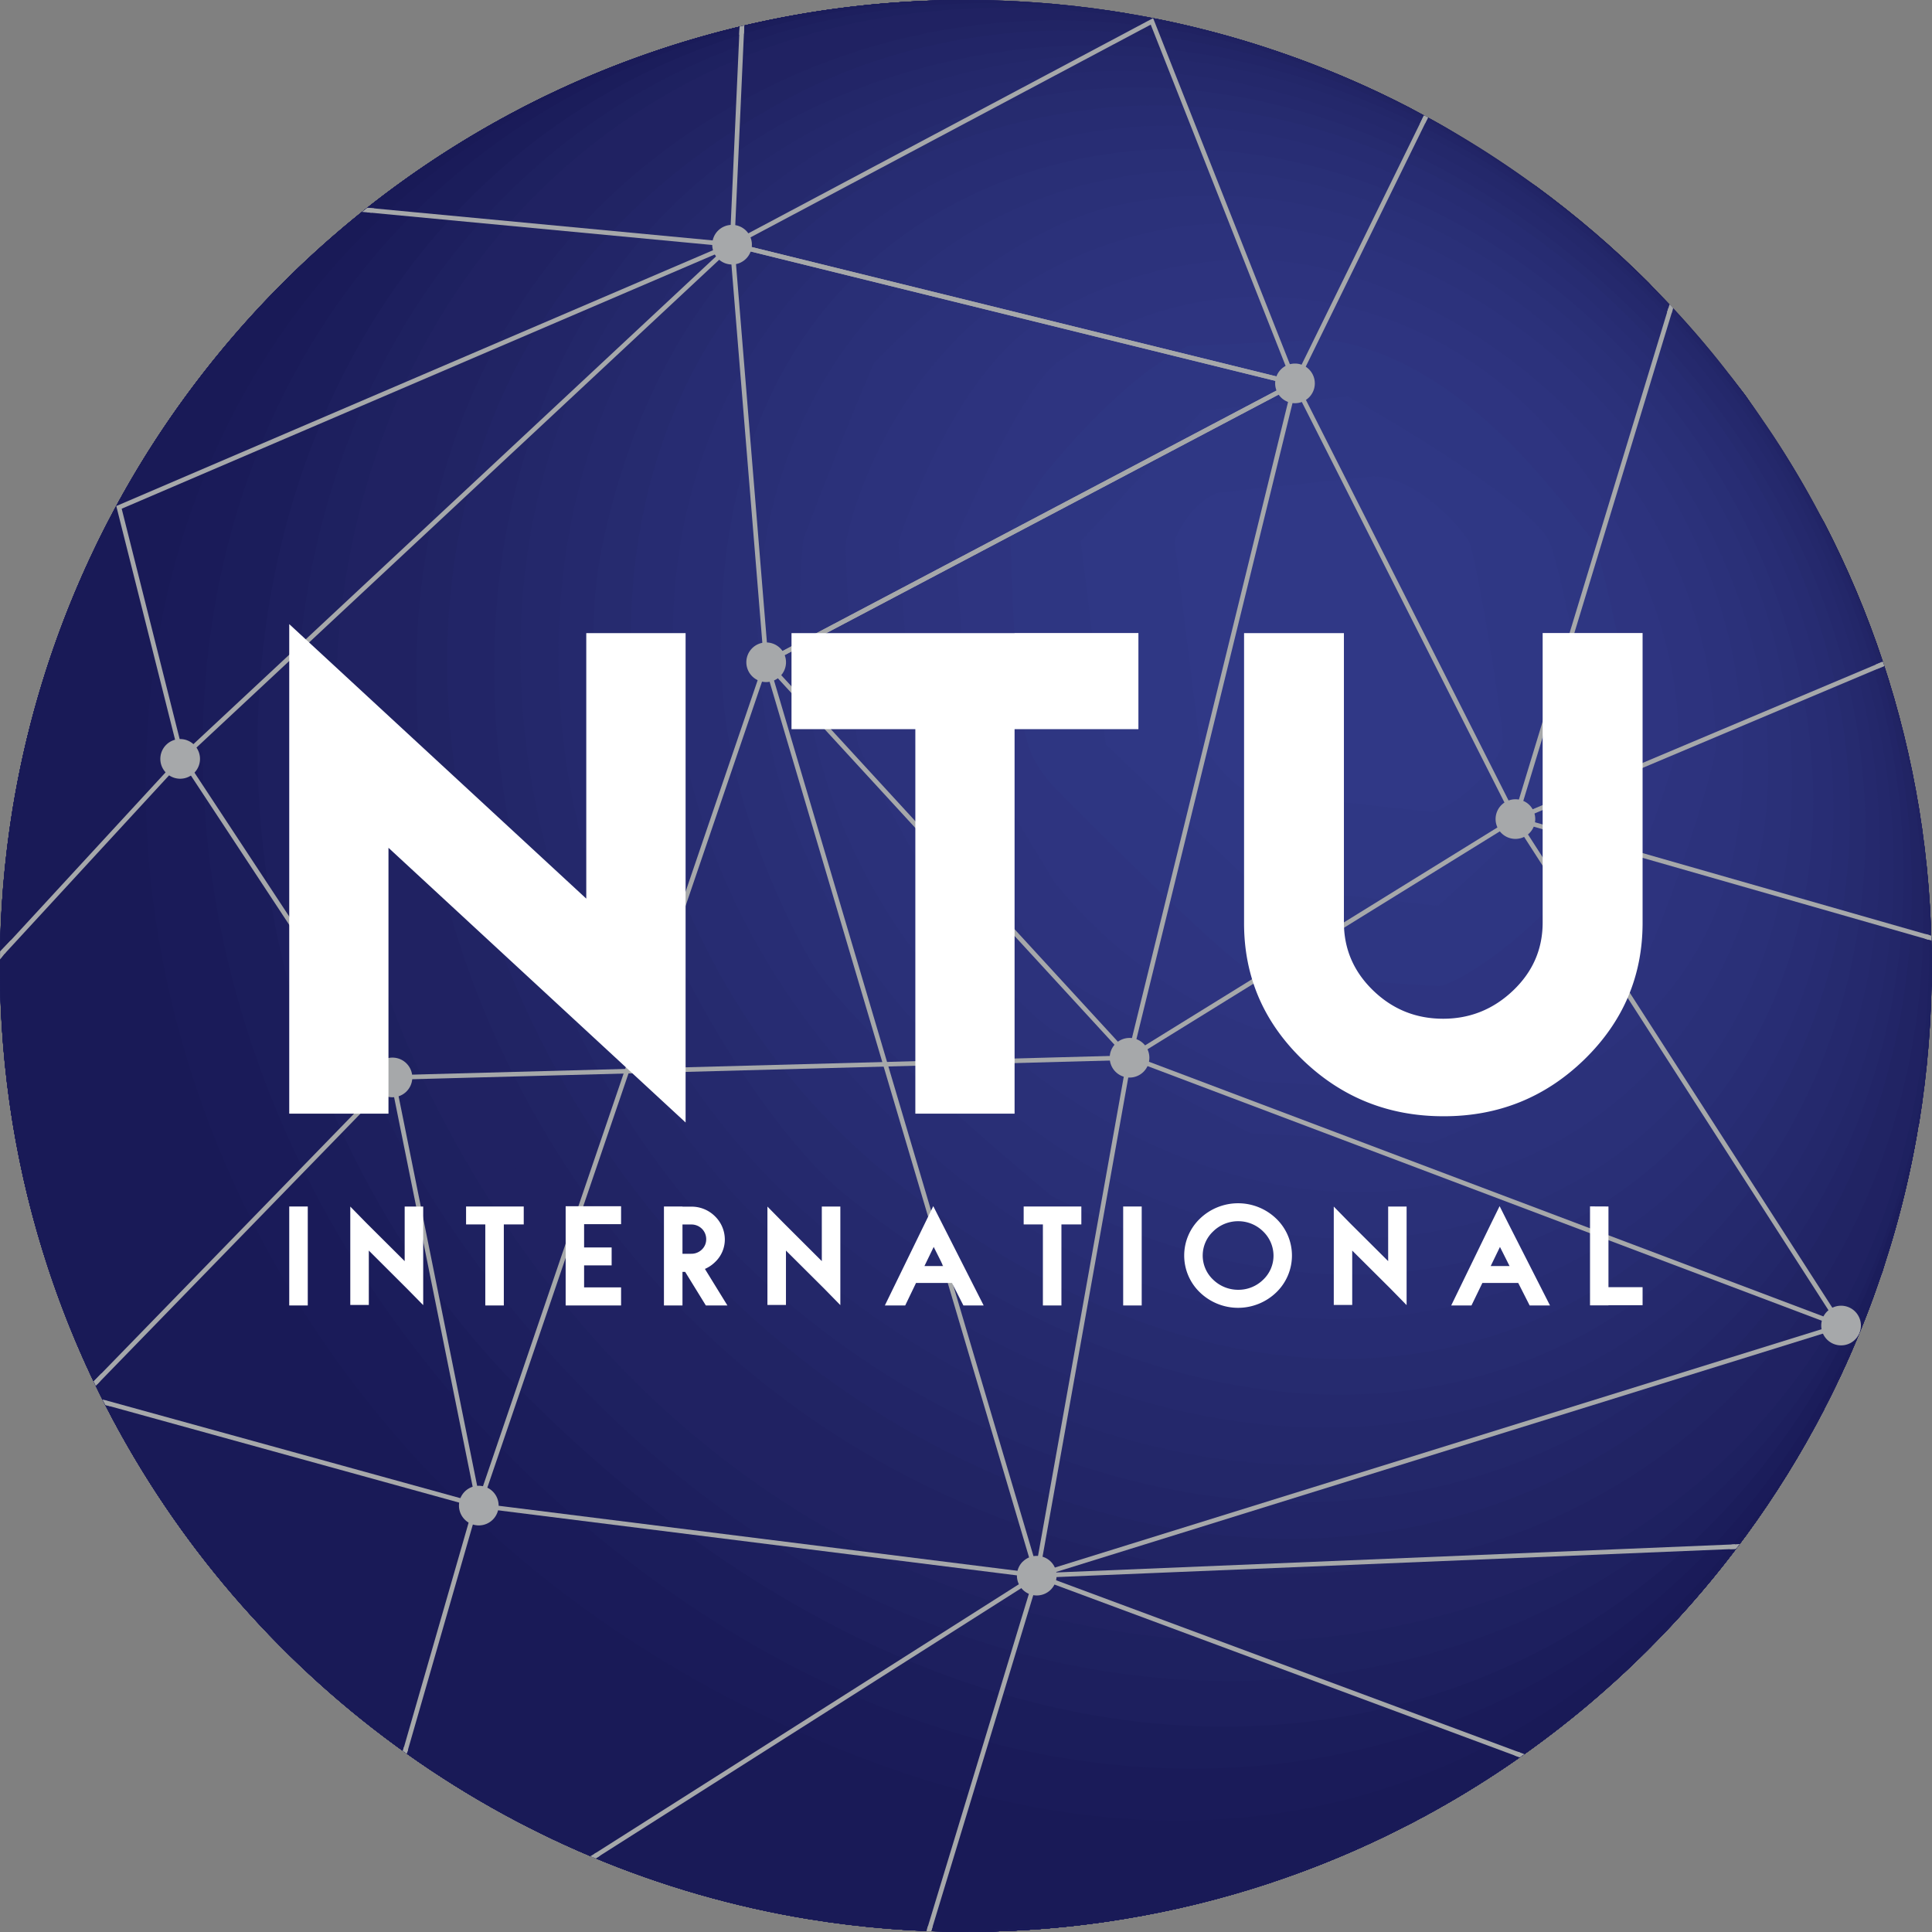 <svg xmlns="http://www.w3.org/2000/svg" viewBox="0 0 2231 2231" width="2231" height="2231">
  <rect x="0" y="0" width="2231" height="2231" fill="#808080" stroke="none"/>
  <defs>
    <clipPath id="a" transform="translate(-76.6 -569.8)">
      <path fill="none" d="M1192 2800.6a1122.7 1122.7 0 0 1-181-14.6 1110.3 1110.3 0 0 1-477.7-200.6A1119.9 1119.9 0 0 1 201 2197.8a1107.8 1107.8 0 0 1-109.9-331.6 1129.2 1129.2 0 0 1 0-361.9 1110.7 1110.7 0 0 1 200.6-477.9 1119.7 1119.7 0 0 1 387.6-332.2A1107 1107 0 0 1 1011 584.3a1122.7 1122.7 0 0 1 180.9-14.5c54.4 2.2 127.2 5.9 181 14.6 52.3 8.4 120.6 27.5 171.6 42.2a1109.3 1109.3 0 0 1 160 67.6 2474 2474 0 0 1 146.1 90.8 1121.5 1121.5 0 0 1 130 111.5c35 37.6 81.1 88.5 111.5 130 30.5 41.6 65.2 101.3 90.7 146.1a1108 1108 0 0 1 109.9 331.7 1129.2 1129.2 0 0 1 0 361.9c-10.6 52-25.6 121.3-42.3 171.6a1213 1213 0 0 1-30.8 81.6c-10 24-36.8 52.5-36.8 78.5A1116.8 1116.8 0 0 1 2092 2344c-16 20.1-36.5 47.6-53.2 67.2s-58.2 37-58.2 62.8a1118.6 1118.6 0 0 1-276.1 202.2 2474 2474 0 0 1-160 67.6 1108 1108 0 0 1-171.7 42.2 1992 1992 0 0 1-180.9 14.6Z"/>
    </clipPath>
    <clipPath id="b" transform="translate(-76.6 -569.8)">
      <path fill="none" d="M1192 2800.6a1122.7 1122.7 0 0 1-181-14.6 1110.3 1110.3 0 0 1-477.7-200.6A1119.9 1119.9 0 0 1 201 2197.8a1107.8 1107.8 0 0 1-109.9-331.6 1129.2 1129.2 0 0 1 0-361.9 1110.7 1110.7 0 0 1 200.6-477.9 1119.7 1119.7 0 0 1 387.6-332.2A1107 1107 0 0 1 1011 584.3a1122.7 1122.7 0 0 1 180.9-14.5c616 0 1115.2 499.3 1115.2 1115.5S1808 2800.6 1192 2800.6Z"/>
    </clipPath>
    <clipPath id="c" transform="translate(-76.6 -569.8)">
      <path fill="none" d="M2307.3 1685.3a1124.1 1124.1 0 0 0-14.5-181 1108 1108 0 0 0-110-331.7c-25.5-45-60.2-104.6-90.7-146.2-30.3-41.5-76.5-92.3-111.4-130a1121.5 1121.5 0 0 0-130-111.4 2474 2474 0 0 0-146.2-90.7 1109.3 1109.3 0 0 0-160-67.6c-50.9-14.8-119.2-33.9-171.6-42.3a1118.6 1118.6 0 0 0-180.9-14.6c616 0 1115.2 499.3 1115.2 1115.5S1808 2800.6 1192 2800.6a2494 2494 0 0 0 181-14.6 1109.2 1109.2 0 0 0 171.6-42.2 2459.8 2459.8 0 0 0 160-67.7 1118.6 1118.6 0 0 0 276-202.1 2473 2473 0 0 0 111.6-130 1116.8 1116.8 0 0 0 90.7-146.2c22.1-47.1 51.2-110.5 67.6-160 16.7-50.3 31.6-119.6 42.3-171.6a1123.8 1123.8 0 0 0 14.5-181Z"/>
    </clipPath>
  </defs>
  <g style="isolation:isolate">
    <g clip-path="url(#a)" style="isolation:isolate">
      <path fill="#1b1d5b" d="M1115.4 2230.9a2494 2494 0 0 0 181-14.6A1109.2 1109.2 0 0 0 1468 2174a2459.8 2459.8 0 0 0 160-67.6 1118.6 1118.6 0 0 0 276-202.2 2473 2473 0 0 0 111.6-130 1116.8 1116.8 0 0 0 90.7-146.1c66.1-140.8 78.4-178 109.9-331.7a1129.2 1129.2 0 0 0 0-361.8 1108 1108 0 0 0-110-331.7c-75.5-133-98.2-164-202.1-276.2a1121.5 1121.5 0 0 0-130-111.4 2474 2474 0 0 0-146.1-90.8A1109.3 1109.3 0 0 0 1468 57C1316 13 1276.4 6.6 1115.4.1a1122.7 1122.7 0 0 0-181 14.6 1110.5 1110.5 0 0 0-477.8 200.6 1119.9 1119.9 0 0 0-332.1 387.6 1108 1108 0 0 0-110 331.8 1129.2 1129.2 0 0 0 0 361.8 1110.5 1110.5 0 0 0 200.7 477.8 1119.9 1119.9 0 0 0 387.6 332.2 1107.4 1107.4 0 0 0 331.7 109.8 1122.7 1122.7 0 0 0 180.9 14.7"/>
      <path fill="#1b1d5b" d="M1115.4 2230.9c-12 0-22-.2-25.9-.3q13 .3 26 .3M934.5 14.6a1110.5 1110.5 0 0 0-477.9 200.7 1119.9 1119.9 0 0 0-332.1 387.5A1107.5 1107.5 0 0 0 16.8 921.7C159.6 198.6 1150.5-99.6 1792 840c328.4 480.9 108.5 1383.2-676.7 1390.8l91.5-3.7 89.4-10.9a1109.2 1109.2 0 0 0 171.6-42.3 2459.8 2459.8 0 0 0 160-67.6 1118.6 1118.6 0 0 0 276.2-202.2 2473 2473 0 0 0 111.5-130 1116.8 1116.8 0 0 0 90.7-146.1 2471.6 2471.6 0 0 0 67.6-160l24.4-84.5 17.9-87.1a1129.2 1129.2 0 0 0 0-361.9 1108 1108 0 0 0-110-331.7 2485 2485 0 0 0-90.6-146.2l-53.3-67.1-58.2-62.9a1121.5 1121.5 0 0 0-130-111.4 2474 2474 0 0 0-146.1-90.8A1109.3 1109.3 0 0 0 1468 57c-51-14.7-119.7-31.6-171.7-42.3l-89.3-11-91.6-3.7a1122.7 1122.7 0 0 0-181 14.6"/>
      <path fill="#1a1b59" d="M934.5 14.6a1110.5 1110.5 0 0 0-477.9 200.7A1116.4 1116.4 0 0 0 65.8 737.1c311.8-817 1447.7-693 1841.4 201 234.9 533.3 4.8 1196-654.7 1284.4l43.8-6.3a1109.2 1109.2 0 0 0 171.6-42.2 2459.8 2459.8 0 0 0 160-67.7 1118.6 1118.6 0 0 0 276.2-202.2 2473 2473 0 0 0 111.5-130 1116.8 1116.8 0 0 0 90.7-146.1 2471.6 2471.6 0 0 0 67.6-160l24.4-84.5 17.9-87.1a1129.2 1129.2 0 0 0 0-361.9 1108 1108 0 0 0-110-331.7 2485 2485 0 0 0-90.6-146.2l-53.3-67.1-58.2-62.9a1121.5 1121.5 0 0 0-130-111.4 2474 2474 0 0 0-146.1-90.8A1109.3 1109.3 0 0 0 1468 57c-51-14.7-119.7-31.6-171.7-42.3l-89.3-11-91.6-3.7a1122.7 1122.7 0 0 0-181 14.6"/>
      <path fill="#191a57" d="M934.5 14.6a1110.5 1110.5 0 0 0-477.9 200.7 1122 1122 0 0 0-241.4 241.4q-26.7 36.5-50.5 75c485.6-761.5 1624-407 1874 583.8 97.5 386.6-89 888-569.7 1058.2l81.6-30.9 77.4-36.4a1118.6 1118.6 0 0 0 276-202.2 2473 2473 0 0 0 111.6-130 1116.8 1116.8 0 0 0 90.7-146.1 2471.6 2471.6 0 0 0 67.6-160l24.4-84.5 17.9-87.1a1129.2 1129.2 0 0 0 0-361.9 1108 1108 0 0 0-110-331.7 2485 2485 0 0 0-90.6-146.2l-53.3-67.1-58.2-62.9a1121.5 1121.5 0 0 0-130-111.4 2474 2474 0 0 0-146.1-90.8A1109.3 1109.3 0 0 0 1468 57c-51-14.7-119.7-31.6-171.7-42.3l-89.3-11-91.6-3.7a1122.7 1122.7 0 0 0-181 14.6"/>
      <path fill="#1d1f5e" d="M0 1115.5a1123.8 1123.8 0 0 0 14.6 181 1110.5 1110.5 0 0 0 200.6 477.8 1119.9 1119.9 0 0 0 387.6 332.1 1107.5 1107.5 0 0 0 302.5 104.7c760 140.2 1252.7-655.5 836.8-1351.4-451-754.5-1488.2-755-1707.5-.7C24 895.7 5.3 974.8.2 1091.5l-.2 24"/>
      <path fill="#1e2160" d="M14.6 1296.4a1110.5 1110.5 0 0 0 200.6 477.8 1119.9 1119.9 0 0 0 387.6 332.2 1109 1109 0 0 0 111.4 50.2c843 312.5 1323.5-521.5 1052.1-1121.7C1360.2 136.4 342.7 128.2 58.1 821c-36.4 88.6-73.8 241.6-44.8 467l1.3 8.3"/>
      <path fill="#202262" d="M124.5 1628a1121.2 1121.2 0 0 0 332.2 387.7q20.3 15 41.4 29c750.7 471.9 1435.7-114.6 1273.2-840.1-169.4-756.4-1239-1170.5-1658-456-191.7 327-76 661-38 770.7a1111 1111 0 0 0 49.2 108.8"/>
      <path fill="#212464" d="M418.6 1985.8c649.6 513.8 1399.7 55 1337.7-614.5-74.4-803-1097.6-1263.6-1564-704.2-310.6 372.3-206.9 976.2 226.3 1318.7"/>
      <path fill="#222567" d="M423 1985.8c640 497.2 1360 40.8 1287.5-614.5C1620.5 557 611 141 167.5 735.4-102 1096.4 15 1669.1 422.9 1985.8"/>
      <path fill="#232769" d="M430.9 1985.8c575.5 441.7 1313.8 74.1 1234.4-614.5-85-737-1068-1221.8-1518.5-565.4-208.8 304.3-144.5 851 284 1180"/>
      <path fill="#24286b" d="M261 1813.1c456.3 555.4 1242 435.4 1356-207C1744.8 886 831.7 246.2 296.8 680.8-22.6 940.5-38.7 1448.4 261 1813.1"/>
      <path fill="#25296d" d="M271.6 1813.1c441.7 527.9 1197.7 407.9 1304.6-207 113-650.7-730.8-1348.2-1296.5-870.5-284 239.9-287.8 743.4-8.1 1077.5"/>
      <path fill="#262b6f" d="M284.6 1813.1c425.5 499 1149.5 379 1249.6-207 70.6-413.8-278.3-754.1-282-756.7-380.8-268.5-641.7-296-930.6-98.1C15.8 960.6-2.2 1476.7 284.6 1813"/>
      <path fill="#272c72" d="M300 1813.1c439.5 508.7 1105 305.1 1191-207 95.2-566.7-605-1200.2-1122.7-843.4C2.4 1014.6 37.6 1509.3 300 1813"/>
      <path fill="#282d74" d="M317.8 1813.1c404.3 466.7 1048.1 273.4 1129-207 90.2-535-596.4-1146.7-1089-793.7-303.4 217.3-321.6 675.5-40 1000.7"/>
      <path fill="#292f76" d="M264.6 1713.9c368.1 541.2 1049.9 394 1135.4-107.9 82.9-486.2-495.9-1037.7-991.4-786-258.4 131.3-377.6 550.4-144 894"/>
      <path fill="#2a3078" d="M365.3 1813.1c353.9 369.6 907.3 253.5 986.9-207 95.2-551.2-587.3-979.2-952.2-733.4-366 246.7-252.9 712.6-34.7 940.4"/>
      <path fill="#2b317a" d="M394 1813.1c39.8 41 289.7 238.2 517.6 186.3 101.3-23 342.1-107.6 391.8-393.4 85.3-490.9-527.9-942.7-911.2-671.4C118.8 1128 119.6 1530.4 394 1813"/>
      <path fill="#2c327c" d="M413.6 1799.8c2 2.3 245.8 219 484.9 164 301.9-69.7 354.8-355 355.3-357.8 2.1-13.8-10.4-226.6-13.9-234.7-1-2.5-111.4-250.7-226.5-331.5-290.2-203.6-501-135.4-626.7-42.2-4.1 3-393.3 326.7 27 802.2"/>
      <path fill="#2d337e" d="M341 1663c130 178.4 260.6 278 543.6 259 1 0 128.7-33.7 202.1-108.9l106.5-207c.7-3.3-16.8-231.5-18-234.8-.8-2-145.8-254.4-162-265.2-110.4-74.2-369-248-629.8-44.4-88.8 69.3-213.8 366-42.3 601.4"/>
      <path fill="#2e3480" d="M526 1813.1c29.2 23.5 283.6 151 482.9 0 52-39.4 119.3-205.7 119.6-207 .3-1-18.6-233.6-19-234.8-32.5-99.7-184.3-281.3-327.4-327.8l-211.2-12.6c-1.4.3-164.2 69-188.1 104C262.6 1310.2 237.2 1580.6 526 1813"/>
      <path fill="#2e3682" d="M510.5 1745.3c204.8 169.1 383.6 69 385.3 67.8l131.4-133.4c15.6-19.2 28.8-50.3 36.7-73.7l-19.5-234.8c-19.7-60.5-261.1-265.3-263-265.7l-212-13c-83.4 29.8-181 153-181.8 154-79.8 126-49.5 356.3 123 498.8"/>
      <path fill="#2f3784" d="M468 1638.6c9.8 9 202.6 134.8 206.3 134.6l167.8-16L982.6 1606l-28.8-234.8-171.3-162.7-212-23.5c-1.5.4-168.4 149.7-176.6 186.3-.4 1.6 11.5 209.5 74.2 267.3"/>
      <path fill="#303886" d="m644.5 1680.8 179.6-18.7c21.5-7 43.4-34.5 50.1-56l-29-234.8c-16.6-17.4-35.3-48.2-58.5-55l-210.5-23.1c-32 10.7-69.7 46.2-80.7 78-4 11.8 30 215.8 39.2 234.8 17.3 36 71.1 65.3 109.8 74.7"/>
    </g>
    <g clip-path="url(#b)" style="isolation:isolate">
      <path fill="#202262" d="M1115.4 2230.9a1122.7 1122.7 0 0 1-181-14.6 1110.3 1110.3 0 0 1-477.7-200.6A1119.9 1119.9 0 0 1 124.5 1628a1107.8 1107.8 0 0 1-109.9-331.7 1129.2 1129.2 0 0 1 0-361.8 1110.7 1110.7 0 0 1 200.6-478 1119.7 1119.7 0 0 1 387.6-332.1A1107 1107 0 0 1 934.5 14.6a1122.7 1122.7 0 0 1 181-14.6c615.8 0 1115.1 499.4 1115.1 1115.5S1731.3 2231 1115.4 2231"/>
      <path fill="#202262" d="M1672.1 148.7c-851-450.1-1414.4 305.5-1191.2 964 254.6 751.4 1296.4 1060 1671.2 305.1 33.1-66.7 132.5-311.1 21-656.7a1114.7 1114.7 0 0 1 57.5 354.4c0 616-499.3 1115.4-1115.2 1115.4a1122.7 1122.7 0 0 1-181-14.6 1110.3 1110.3 0 0 1-477.8-200.6A1119.9 1119.9 0 0 1 124.5 1628a1107.8 1107.8 0 0 1-110-331.7 1129.2 1129.2 0 0 1 0-361.8 1110.7 1110.7 0 0 1 200.7-478 1119.7 1119.7 0 0 1 387.6-332.1A1107 1107 0 0 1 934.5 14.6a1122.7 1122.7 0 0 1 181-14.6 1110 1110 0 0 1 556.7 148.7"/>
      <path fill="#1e2160" d="M1485 62.7C643.7-205.5 151.5 583.5 502.6 1275.2c426.3 839.7 1468.7 781.9 1683.5 96 56.5-180.3 41.6-333.1 34.5-406.5a1125.3 1125.3 0 0 1 10 150.8c0 616-499.2 1115.4-1115.1 1115.4a1122.7 1122.7 0 0 1-181-14.6 1110.3 1110.3 0 0 1-477.8-200.6A1119.9 1119.9 0 0 1 124.5 1628a1107.8 1107.8 0 0 1-110-331.7 1129.2 1129.2 0 0 1 0-361.8 1110.7 1110.7 0 0 1 200.7-478 1119.7 1119.7 0 0 1 387.6-332.1 1107 1107 0 0 1 331.7-110A1123 1123 0 0 1 1485 62.8"/>
      <path fill="#1d1f5e" d="M1311.8 17.3C454-120.7 82 807.5 537.9 1441.7c563.2 783.2 1538.3 578.3 1676.1-150.8 8.3-44 13.3-103.4 16.3-148-14.6 603.4-508.2 1088-1115 1088a1122.7 1122.7 0 0 1-180.8-14.6 1110.3 1110.3 0 0 1-477.9-200.6 1119.9 1119.9 0 0 1-332.1-387.6 1107.8 1107.8 0 0 1-110-331.6 1129.2 1129.2 0 0 1 0-362 1110.7 1110.7 0 0 1 200.7-477.8 1119.7 1119.7 0 0 1 387.6-332.2A1107 1107 0 0 1 934.5 14.6a1127.7 1127.7 0 0 1 377.3 2.7"/>
      <path fill="#1b1d5b" d="M1115.4 2230.9a1122.7 1122.7 0 0 1-181-14.6 1110.3 1110.3 0 0 1-477.7-200.6A1119.9 1119.9 0 0 1 124.5 1628a1107.8 1107.8 0 0 1-109.9-331.7 1129.2 1129.2 0 0 1 0-361.8 1110.7 1110.7 0 0 1 200.6-478 1119.7 1119.7 0 0 1 387.6-332.1A1107 1107 0 0 1 934.5 14.6a1122.7 1122.7 0 0 1 181-14.6h-.2C261.6 14.3 51.6 1051.1 602 1606c672.4 678 1461.8 396.6 1612.5-300.6-90.1 525.6-548 925.5-1099 925.5"/>
      <path fill="#1a1b59" d="M1115.4 2230.9a1122.7 1122.7 0 0 1-181-14.6 1110.3 1110.3 0 0 1-477.7-200.6A1119.9 1119.9 0 0 1 124.5 1628a1107.8 1107.8 0 0 1-109.9-331.7 1129.2 1129.2 0 0 1 0-361.8 1110.7 1110.7 0 0 1 200.6-478 1119.7 1119.7 0 0 1 387.6-332.1A1107 1107 0 0 1 934.5 14.6q17.2-2.8 34.5-5C107.4 137-32 1232.5 739.4 1813 1284 2223 1940 2067.5 2172 1473.7 2022.7 1914 1606 2231 1115.4 2231"/>
      <path fill="#191a57" d="M1115.4 2230.9a1122.7 1122.7 0 0 1-181-14.6 1110.3 1110.3 0 0 1-477.7-200.6A1119.9 1119.9 0 0 1 124.5 1628a1107.8 1107.8 0 0 1-109.9-331.7 1129.2 1129.2 0 0 1 0-361.8 1110.7 1110.7 0 0 1 200.6-478 1119.7 1119.7 0 0 1 387.6-332.1A1108 1108 0 0 1 732 67.6C-85.6 395 5.1 1557.1 881.2 1980.6c731 353.4 1110.7-158.7 1209.7-324a1114.9 1114.9 0 0 1-975.5 574.3"/>
      <path fill="#212464" d="M2116.6 625c340.4 708.2-200.3 1381.3-918.4 1143.3-765-253.8-981.2-1304-340.1-1652.7 473.6-257.6 1043.4 61.7 1258.5 509.3"/>
      <path fill="#222567" d="M2113.5 625c322.4 680.6-232 1348-912.5 1098.4-692-253.8-978.3-1242.6-290.3-1610 401.2-214.3 974.5 29.5 1202.8 511.5"/>
      <path fill="#232769" d="M2108 625c312.6 668.4-236.7 1307.6-904.3 1052-770-294.7-822.3-1318-240.2-1563.6 467-197.1 957.6 112 1144.5 511.5"/>
      <path fill="#24286b" d="M2173.6 859.7c115.6 636.6-553.5 1113-1190.4 642.1-539-398.5-530.3-1288.7 169.3-1426 400.6-78.5 922.4 240 1021.1 784"/>
      <path fill="#25296d" d="M2161.5 859.7C2256.3 1495 1612 1923 980.7 1442.4 463.7 1049 538 143.1 1242.7 84c374.3-31.5 846.7 293.6 918.7 775.8"/>
      <path fill="#262b6f" d="M2147.3 859.7c76 565.6-495.2 1054.2-1168.8 521.9-113.9-90-347.2-456-282-756.7 94-432.8 422.6-508.8 559.5-521.4 401-36.9 834.1 330.6 891.3 756.2"/>
      <path fill="#272c72" d="M2131.2 859.7c62.3 521.3-472.8 987.4-1088.3 511.5-475.8-367.8-420.4-1174.5 226.4-1246C1662.1 82 2081 438.9 2131.2 859.8"/>
      <path fill="#282d74" d="M2113.1 859.7c59.8 560.5-533.1 866.5-991.2 511.5-564.7-437.5-382.3-1155 160.4-1222 376.1-46.5 787.6 305.5 830.8 710.5"/>
      <path fill="#292f76" d="M2080.2 791.7c97 476.8-334.2 862.2-865.6 589.5-1.6-.9-224.4-185.4-275-265.7-1-1.6-100.5-164.2-106.6-340-13.3-388 208.1-525 341.3-572 370.1-130.7 818.8 160.6 905.9 588.2"/>
      <path fill="#2a3078" d="M2068.2 859.7c30 515.7-482.4 714.7-852.4 460.6-531.5-365-395.1-1045.6 91.5-1118 354.8-52.9 738.9 279 761 657.4"/>
      <path fill="#2b317a" d="M2041.5 859.7c17.2 412.2-406.4 687-824.8 396.6-77.1-53.5-326-257.3-289.3-631.4.7-7.7 79-203.2 82.9-207.1 162-163.2 267.3-179.6 307-185.8 373.4-58 710.3 296.7 724.2 627.7"/>
      <path fill="#2c327c" d="M2012.6 859.7c8.6 306.7-204.6 395.6-360.3 460.4l-207.9-11.3-227-117.6c-115.7-82-225.5-329-226.6-331.5-3.4-8-15.8-218.7-13.8-234.8.4-2.8 54.3-289.4 355.3-357.8C1592.7 208 2001 450 2012.6 859.7"/>
      <path fill="#2d337e" d="M1981.6 859.7c-1.4 35-69 233.4-87.2 255.8-22 27.2-73.7 91-237.5 145.1l-209.8-12c-1.9-.6-226.7-117-239.2-133.1l-152.3-255.8c-1-2.7-18.7-233.1-18.1-234.8 19.1-55.2 72.5-190 154.4-248.3 13.5-9.6 136.3-93.3 297.6-73.8 166 20.1 480.9 204 492.1 556.9"/>
      <path fill="#2e3480" d="M1937 859.7c-2 27.4-73.5 217.4-89 236.5-35.9 44-186.8 103.6-188.1 103.9l-211.2-12.6a547.7 547.7 0 0 1-231.5-169.5l-96-158.3c-.4-1.5-19.3-234.1-19-234.8 3.2-7.3 78.7-179.2 119.6-207.1 33.3-22.7 134.6-91.8 289-71.6 297.2 39 437.5 359.7 426.3 513.5"/>
      <path fill="#2e3682" d="M1888.7 859.7c-14 151.7-194.8 276.6-227.4 278.9l-211.9-13.1c-39.6-20.6-232.2-216.4-233.6-218-33-40.1-41-49.6-49-282.6-.8-24.6 23.9-52.6 36.7-73.7.7-1 85.7-111.4 168-151.5L1531 392c145.5 19.6 251.7 158.4 308.7 233 10 13 51.2 210.6 49 234.8"/>
      <path fill="#2f3784" d="M1837 859.7c-3 31-175 185.8-176.6 186.3l-212.2-23.5L1277 859.7 1248 625l140.5-151.1 167.8-16.1c1.5 0 206.4 115.3 232.6 167.2 11.1 22 50 212.9 47.9 234.8"/>
      <path fill="#303886" d="M1735.2 859.7c-11.2 31.8-48.7 67.5-80.7 78.1L1444 914.7c-23.1-6.7-41.9-37.5-58.5-55l-29-234.8c6.5-21.6 28.7-49 50.1-56l179.6-18.8c39.9 0 87.8 41.6 110 74.8 7.4 11.2 42.8 224 39 234.8"/>
      <path fill="#1b1d5b" d="M1137 .3c-7.1-.2-14.4-.3-21.6-.3q10.9 0 21.7.3"/>
    </g>
    <g clip-path="url(#c)" style="isolation:isolate">
      <path fill="#202262" d="M2230.8 1115.5a1123.8 1123.8 0 0 1-14.6 181c-31.5 153.6-43.8 190.8-110 331.6a1116.8 1116.8 0 0 1-90.6 146.2 2506 2506 0 0 1-111.5 130 1118.6 1118.6 0 0 1-276.1 202.2 2474 2474 0 0 1-160 67.6 1108 1108 0 0 1-171.7 42.2 2494 2494 0 0 1-181 14.5c616 0 1115.3-499.3 1115.3-1115.3S1731.3 0 1115.4 0c161 6.5 200.5 12.9 352.6 56.9a1109.3 1109.3 0 0 1 160 67.6 2474 2474 0 0 1 146.1 90.7 1121.5 1121.5 0 0 1 130 111.5c104 112.2 126.6 143.1 202.2 276.1a1108 1108 0 0 1 110 331.8 1124.1 1124.1 0 0 1 14.5 181"/>
      <path fill="#202262" d="M2173.9 762.9a1108.2 1108.2 0 0 1 42.3 171.7 1129.2 1129.2 0 0 1 0 361.8c-10.7 52-27.6 120.7-42.3 171.7l-30.8 81.6-36.8 78.4a1116.8 1116.8 0 0 1-90.7 146.2 2506 2506 0 0 1-111.5 130 1118.6 1118.6 0 0 1-276.1 202.2 2474 2474 0 0 1-160 67.6 1108 1108 0 0 1-171.7 42.2c-54 6.5-126.5 12.3-181 14.5 616 0 1115.3-499.3 1115.3-1115.3A1114.7 1114.7 0 0 0 2173 761l-24.4-66.4q13.7 33.6 25.2 68.2M1296.3 14.6c52 10.6 120.7 27.5 171.6 42.3a1109.3 1109.3 0 0 1 160 67.6c28.4 16.1 66.5 37.2 94 54.7l-49.8-30.5A1110 1110 0 0 0 1115.4 0c54.4 2.2 127.1 5.8 180.9 14.6"/>
      <path fill="#1e2160" d="M2216.2 934.6a1129.2 1129.2 0 0 1 0 361.8c-10.7 52-27.6 120.7-42.3 171.7l-30.8 81.6-36.8 78.4a1116.8 1116.8 0 0 1-90.7 146.2 2506 2506 0 0 1-111.5 130 1118.6 1118.6 0 0 1-276.1 202.2 2474 2474 0 0 1-160 67.6 1108 1108 0 0 1-171.7 42.2c-54 6.5-126.5 12.3-181 14.5 616 0 1115.3-499.3 1115.3-1115.3a1125.3 1125.3 0 0 0-10.1-150.9l-7-46 2.7 15.9M1296.3 14.6c52 10.6 120.7 27.5 171.6 42.3q21.5 7.1 42.6 15.1l-25.4-9.3A1113.3 1113.3 0 0 0 1115.4 0c54.4 2.2 127.2 5.8 181 14.6"/>
      <path fill="#1d1f5e" d="M2230.8 1115.5a1123.8 1123.8 0 0 1-14.6 181 2526 2526 0 0 1-42.3 171.6l-30.8 81.6-36.8 78.4a1116.8 1116.8 0 0 1-90.7 146.2 2506 2506 0 0 1-111.5 130 1118.6 1118.6 0 0 1-276.1 202.2 2474 2474 0 0 1-160 67.6 1108 1108 0 0 1-171.7 42.2c-54 6.5-126.5 12.3-181 14.5 606.8 0 1100.4-484.6 1115-1088 .2-11.5.5-26.9.4-38.4v11M1296.3 14.6l27.7 4.9-12.2-2.3A1121.5 1121.5 0 0 0 1115.4 0c54.4 2.2 127 6.6 181 14.6"/>
      <path fill="#1b1d5b" d="M2216.2 1296.4c-10.7 52-27.6 120.7-42.3 171.7l-30.8 81.6-36.8 78.4a1116.8 1116.8 0 0 1-90.7 146.2 2506 2506 0 0 1-111.5 130 1118.6 1118.6 0 0 1-276.1 202.2 2474 2474 0 0 1-160 67.6 1108 1108 0 0 1-171.7 42.2c-54 6.5-126.5 12.3-181 14.5 551.2 0 1009-399.9 1099.2-925.4l5.4-34q-1.7 12.5-3.7 25M1141.1.3l-4-.1q-10.8-.2-21.7-.2 13 0 25.8.2"/>
      <path fill="#1a1b59" d="M2173.9 1468a2457.5 2457.5 0 0 1-67.6 160 1116.8 1116.8 0 0 1-90.7 146.3 2506 2506 0 0 1-111.5 130 1118.6 1118.6 0 0 1-276.1 202.2 2474 2474 0 0 1-160 67.6 1108 1108 0 0 1-171.7 42.2c-54 6.5-126.5 12.3-181 14.5 490.7 0 907.3-316.8 1056.5-757.1l8.3-25q-3 9.7-6.2 19.3"/>
      <path fill="#191a57" d="M2015.6 1774.3a2506 2506 0 0 1-111.5 130 1118.6 1118.6 0 0 1-276.1 202.2 2474 2474 0 0 1-160 67.6 1108 1108 0 0 1-171.7 42.2c-54 6.5-126.5 12.3-181 14.5 419.7 0 785.2-231.8 975.6-574.3l9.5-17.3a1117.2 1117.2 0 0 1-84.8 135"/>
    </g>
  </g>
  <path fill="none" stroke="#a6a8aa" stroke-miterlimit="10" stroke-width="5.3" d="m884.8 764.7 312.5 1054.7-644.4-80.8 331.9-973.9z"/>
  <path fill="#a6a8aa" d="M536.7 1722.4a22.9 22.9 0 1 0 32.4 0 23 23 0 0 0-32.4 0Zm644.3 80.9a22.9 22.9 0 1 0 32.4 0 23 23 0 0 0-32.3 0Zm928.8-288.8a22.9 22.9 0 1 0 32.4 0 22.9 22.9 0 0 0-32.4 0Zm-376-584.9a22.9 22.9 0 1 0 32.3 0 23 23 0 0 0-32.3 0Zm-222.2-470.7a22.9 22.9 0 1 0-32.4 0 22.9 22.9 0 0 0 32.4 0ZM829.2 266.3a22.9 22.9 0 1 0 32.3 0 23 23 0 0 0-32.3 0ZM437 1228a22.9 22.9 0 1 0 32.4 0 22.9 22.9 0 0 0-32.4 0Zm431.6-479.5a22.9 22.9 0 1 0 32.3 0 23 23 0 0 0-32.3 0Zm419.6 456.7a22.9 22.9 0 1 0 32.3 0 23 23 0 0 0-32.3 0ZM191.9 860.1a22.9 22.9 0 1 0 32.3 0 22.9 22.9 0 0 0-32.3 0Z"/>
  <path fill="none" stroke="#a6a8aa" stroke-miterlimit="10" stroke-width="5.3" d="m453.2 1244.2-243-369 635.2-592.8m650 160.3 254.5 503.1M453.2 1244.2l851.1-22.8-107 598"/>
  <path fill="none" stroke="#a6a8aa" stroke-miterlimit="10" stroke-width="5.3" d="m1073 2228.7 124.3-409.3-509.9 323.8M468 2021.8l81.8-284-427.6-118m430.7 118.8-99.7-494.4-342.9 352.6M424.4 242.6l421 39.8 11.3-250.5M3.5 1099.5l206.7-224.3-72.8-289.3 708-303.5"/>
  <path fill="#a6a8aa" d="M13.1 1085.1Zm0 0-13 13.5c0 2.4-.1 7 0 9.3l6-7.5 7-15.3Zm104.3 500.5Zm0 0-9.3 9.6 2.5 5.2 5-5.5 1.8-9.3Zm.9 30.4c1 2.2 2.2 4.3 3.3 6.4l6 1.6-4.6-6.8-4.7-1.1Zm348.2 401.3-1.4 4.6 4.7 3.3 1.5-5.2c-2.1-1-2.7-1.7-4.8-2.8Zm221.8 122.2-6.5 4c2.1 1 3.7 1.6 6.2 2.6l4.9-3.2-4.6-3.4Zm383.3 84.8-1.8 5.7c3.7.2 2.7.2 5.5.2l1.6-5.2-5.3-.8Zm680.9-201.5-3.6 4.3 6.1 2.3 5.3-3.8-7.8-2.8Zm256.4-239.8Zm0 0-9.3.6-2 5.3 7-.2 4.3-5.6Zm214.7-704.4-.9 5.3 7.7 2.2-.2-5.6-6.6-1.9ZM2174.2 764l-8.5 3.5 2.3 4.8 8-3.2-1.8-5.2ZM1928 351.4l-3 9.3 5 1.7 2.1-6.5a44.4 44.4 0 0 0-4.1-4.5Zm-283.7-218.2-4.9 10.2 6.2-1 3.5-6.7a36 36 0 0 0-4.9-2.5ZM859.5 29.5Zm0 0a28 28 0 0 0-5.5 1.3l-.4 9.3 5.4-1.3.5-9.3ZM424.2 240c-2.3 1.6-3 2.3-6 4.7l10.8 1 3.1-5-8-.8Z"/>
  <path fill="none" stroke="#a6a8aa" stroke-miterlimit="10" stroke-width="5.3" d="m1929 356.9-179.1 588.9 424.3-178.9M845.4 282.4l39.4 482.3 610.6-322-650-160.3z"/>
  <path fill="none" stroke="#a6a8aa" stroke-miterlimit="10" stroke-width="5.3" d="m884.8 764.7 419.5 456.7 191.1-778.7-610.6 322zm761.7-629.9-151.1 307.9-191.1 778.7 445.6-275.6m-438.2 277.4 814.3 307.5"/>
  <path fill="none" stroke="#a6a8aa" stroke-miterlimit="10" stroke-width="5.3" d="m2227.7 1082.6-477.8-136.8 376.1 584.9-928.7 288.7 806.3-33.4m-806.3 33.4 557.3 207M1330.2 24.7 845.4 282.4l650 160.3-165.2-418z"/>
  <path fill="#fff" d="M677 1037.7V731.1h114.7v565.1L448.6 979v307H334V720.7ZM1171.6 731h143v111h-143v444H1057V842H914V731.1h257.6Zm725.2 0v334.6q0 92.4-67.4 158-67.6 65.6-162.6 65.4-95.2 0-162.8-65.4-67.6-65.5-67.4-158V731.1h115.3v334.1c0 30.7 11.3 56.8 33.7 78.5s49.3 32.7 80.9 32.7c31.2 0 58.2-11 80.9-32.7s34-47.8 34-78.5V731ZM355.4 1393.2v114.3H334v-114.3Zm-21.4 0Zm154.7.1v113.8l-18.7-19-44.1-44v62.8h-21.4v-113.6l18.6 19 44.2 44v-63Zm-21.4 0Zm70.9-.1h66.6v20.7h-23v93.6h-21.4v-93.6h-22.2Zm0 0Zm136.3 47.3h31.8v20.7h-31.8v25.4h42.7v20.9h-64v-114.6h64v20.7h-42.7Zm0-26.8Zm165.5 93.8h-24.9l-23.9-38.8h-3.1v38.8h-21.4v-114.3h21.4v.2h10a38.2 38.2 0 0 1 27.4 11A37.6 37.6 0 0 1 837 1431a35.8 35.8 0 0 1-11.5 26.6 38 38 0 0 1-11.5 7.7Zm-51.9-59.7h10a17.2 17.2 0 0 0 12.4-4.9 16.2 16.2 0 0 0 5-12 16.8 16.8 0 0 0-5-12 17.2 17.2 0 0 0-12.4-4.9h-10Zm182.3-54.5v113.8l-18.6-19-44.2-44v62.8h-21.4v-113.6l18.7 19 44.1 44v-63Zm-21.3 0Zm150.2 88.2h-41.5l-12.5 26h-23.5l46.3-95 9.6-19.7 9.9 19.5 48.3 95.2h-23.4Zm-31.8-19.5h21.8l-11.1-22.1Zm10.7-22.1-10.7 22.1Zm103.9-46.7h66.6v20.7h-23v93.6h-21.4v-93.6h-22.2Zm0 0Zm136.3 0v114.3H1297v-114.3Zm-21.4 0Zm176.7 14a59.1 59.1 0 0 1 0 85.3 63.5 63.5 0 0 1-88 0 59 59 0 0 1 0-85.3 63.5 63.5 0 0 1 88 0Zm-44 3a41 41 0 0 0-28.7 11.7 38.2 38.2 0 0 0 0 55.9 41.3 41.3 0 0 0 28.7 11.6 40.6 40.6 0 0 0 28.9-11.6 38.2 38.2 0 0 0 12-28 39 39 0 0 0-12-27.8 40.8 40.8 0 0 0-28.9-11.8Zm194.6-16.9v113.8l-18.6-19-44.2-44v62.8h-21.3v-113.6l18.6 19 44.2 44v-63Zm-21.3 0Zm150.2 88.2h-41.4l-12.6 26h-23.4l46.2-95 9.7-19.7 9.8 19.5 48.4 95.2h-23.5Zm-31.8-19.5h21.8l-11.1-22.1Zm10.7-22.1-10.7 22.1Zm125.3-46.7v93.2h39.4v20.8h-39.4v.2h-21.3v-114.3Zm0 0Z"/>
</svg>